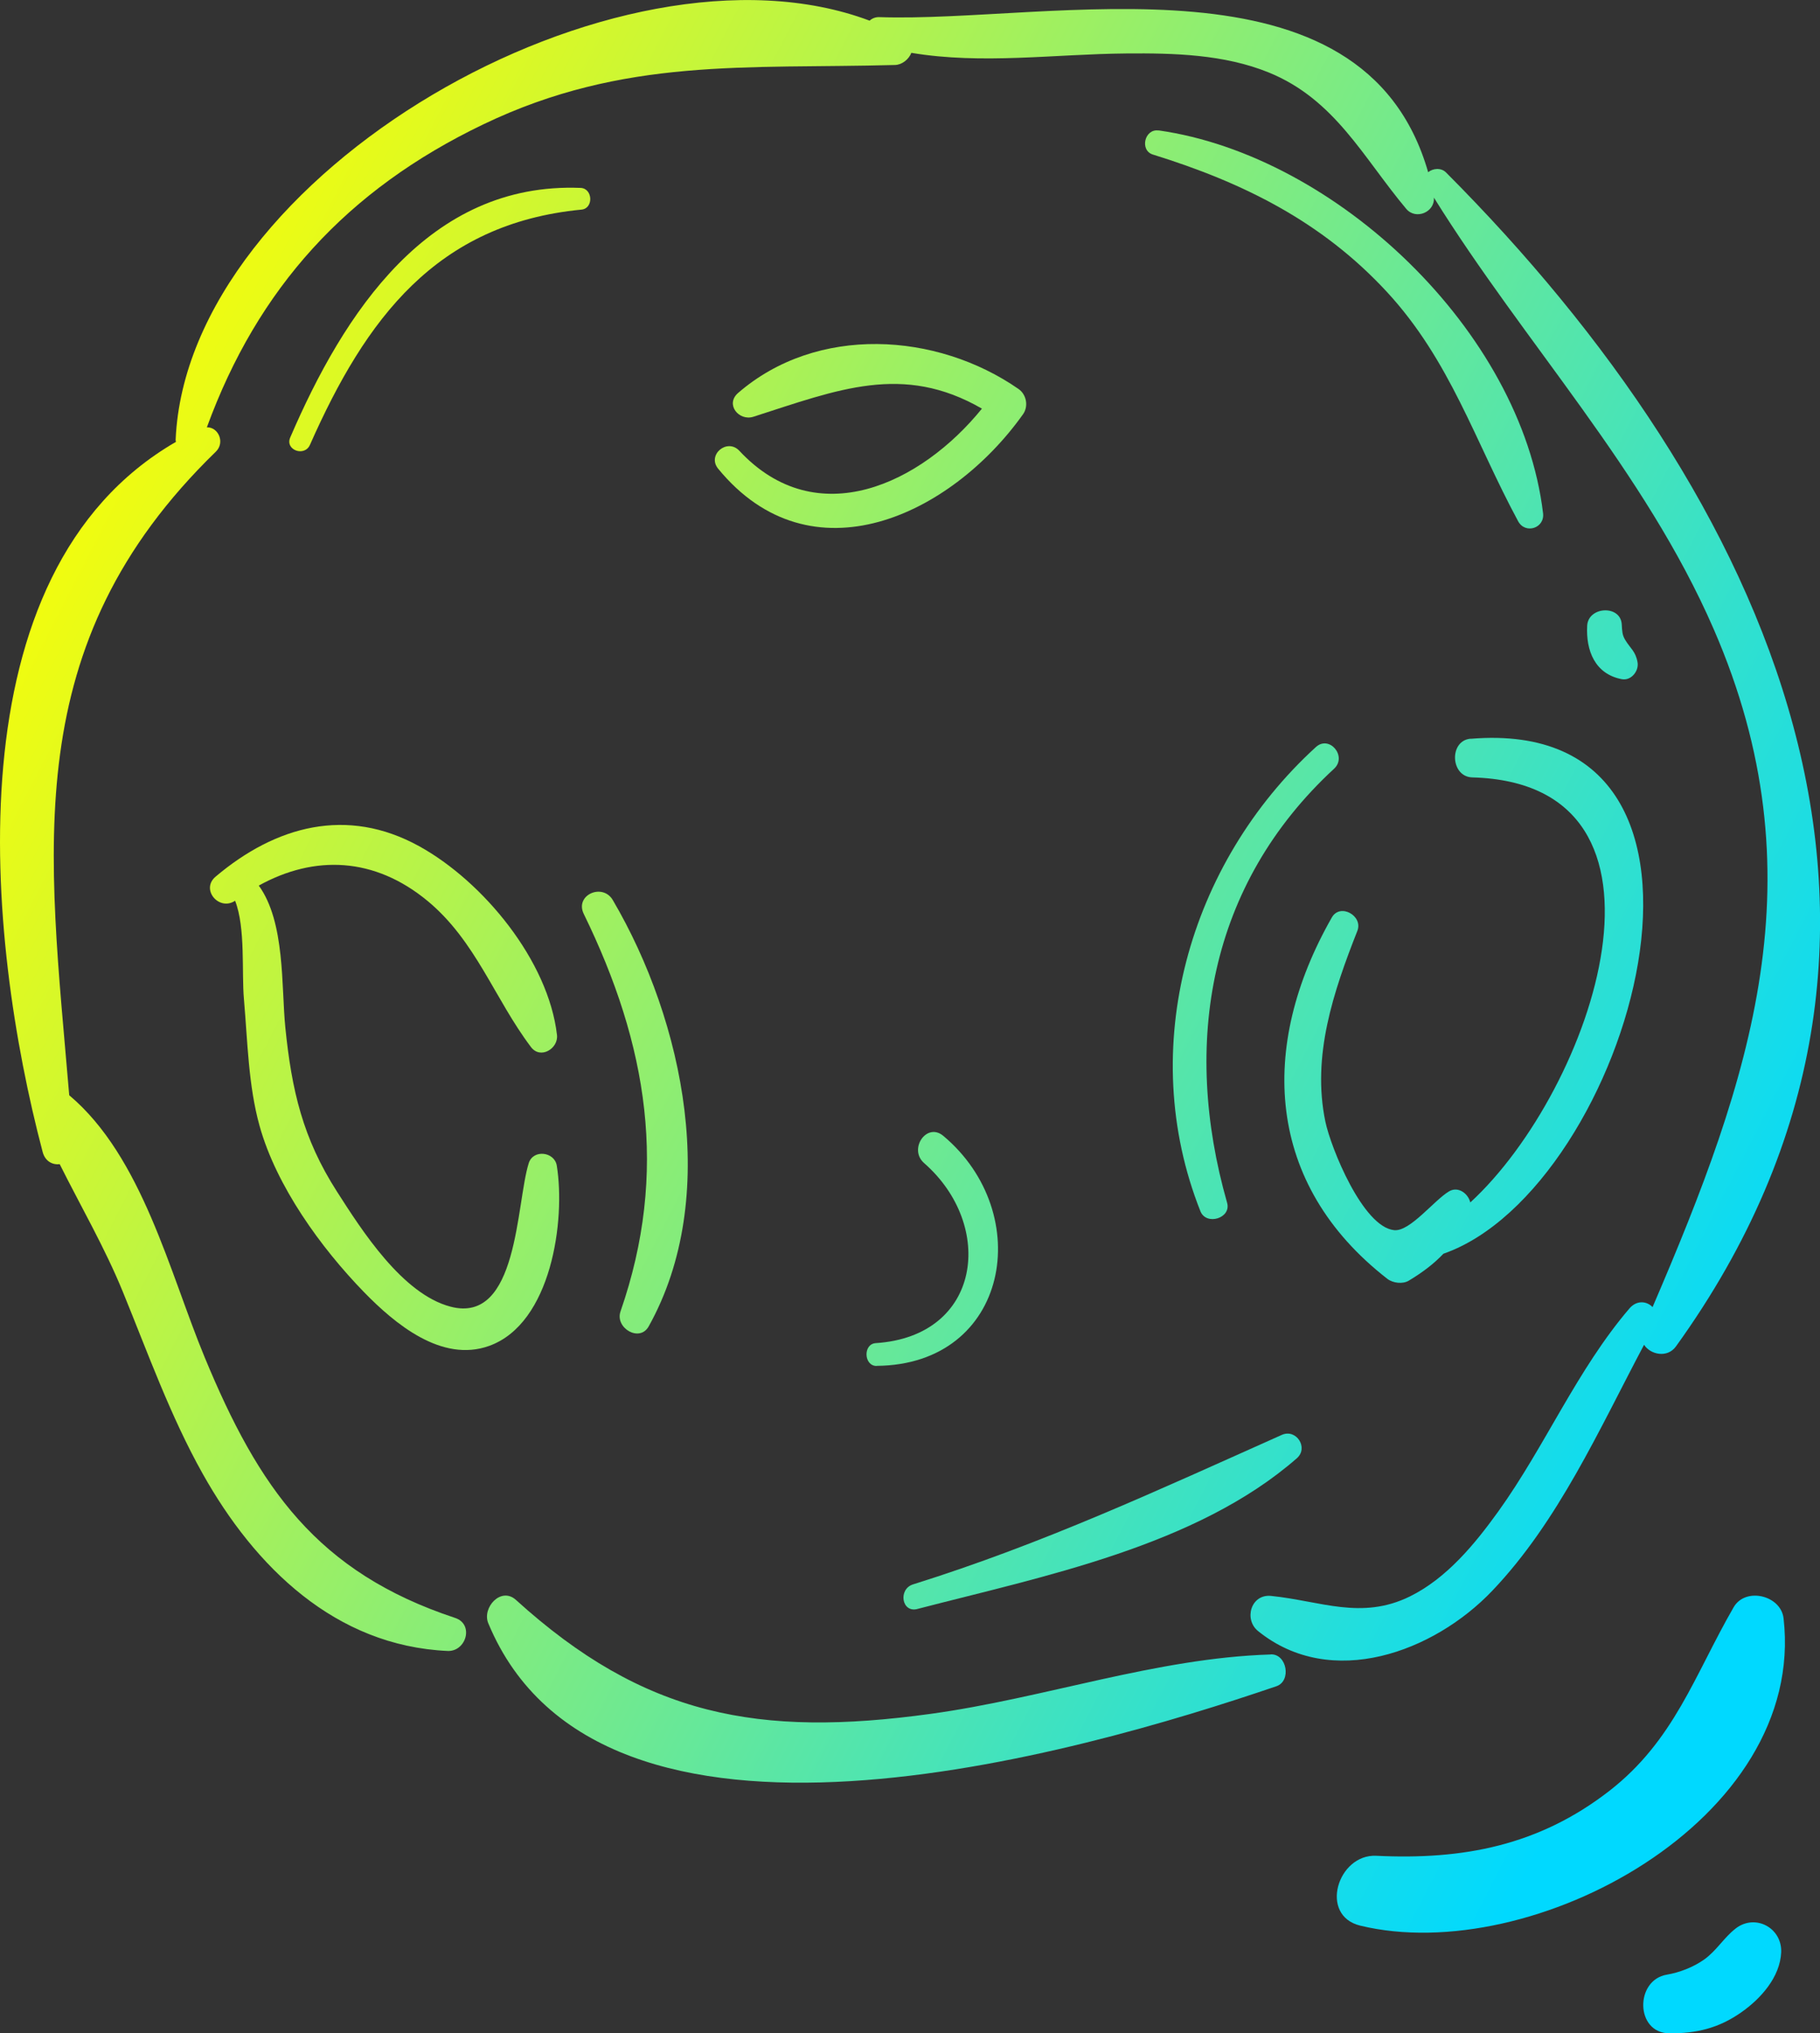 <svg xmlns="http://www.w3.org/2000/svg" xmlns:xlink="http://www.w3.org/1999/xlink" id="Layer_2" data-name="Layer 2" viewBox="0 0 175.34 195.85"><rect x="0" y="0" width="175.34" height="195.85" fill="#333333" stroke="none"/><defs><style>      .cls-1 {        fill: url(#New_Gradient_Swatch_1-13);      }      .cls-1, .cls-2, .cls-3, .cls-4, .cls-5, .cls-6, .cls-7, .cls-8, .cls-9, .cls-10, .cls-11, .cls-12, .cls-13, .cls-14 {        stroke-width: 0px;      }      .cls-2 {        fill: url(#New_Gradient_Swatch_1-12);      }      .cls-3 {        fill: url(#New_Gradient_Swatch_1-14);      }      .cls-4 {        fill: url(#New_Gradient_Swatch_1-10);      }      .cls-5 {        fill: url(#New_Gradient_Swatch_1-3);      }      .cls-6 {        fill: url(#New_Gradient_Swatch_1-8);      }      .cls-7 {        fill: url(#New_Gradient_Swatch_1-6);      }      .cls-8 {        fill: url(#New_Gradient_Swatch_1);      }      .cls-9 {        fill: url(#New_Gradient_Swatch_1-9);      }      .cls-10 {        fill: url(#New_Gradient_Swatch_1-11);      }      .cls-11 {        fill: url(#New_Gradient_Swatch_1-2);      }      .cls-12 {        fill: url(#New_Gradient_Swatch_1-4);      }      .cls-13 {        fill: url(#New_Gradient_Swatch_1-5);      }      .cls-14 {        fill: url(#New_Gradient_Swatch_1-7);      }    </style><linearGradient id="New_Gradient_Swatch_1" data-name="New Gradient Swatch 1" x1="-30.87" y1="101.23" x2="142.13" y2="190.32" gradientUnits="userSpaceOnUse"><stop offset="0" stop-color="#fffe01"></stop><stop offset="1" stop-color="#00d9ff"></stop></linearGradient><linearGradient id="New_Gradient_Swatch_1-2" data-name="New Gradient Swatch 1" x1=".96" y1="39.42" x2="173.96" y2="128.51" xlink:href="#New_Gradient_Swatch_1"></linearGradient><linearGradient id="New_Gradient_Swatch_1-3" data-name="New Gradient Swatch 1" x1="6.79" y1="28.09" x2="179.8" y2="117.18" xlink:href="#New_Gradient_Swatch_1"></linearGradient><linearGradient id="New_Gradient_Swatch_1-4" data-name="New Gradient Swatch 1" x1="-17.52" y1="75.3" x2="155.48" y2="164.4" xlink:href="#New_Gradient_Swatch_1"></linearGradient><linearGradient id="New_Gradient_Swatch_1-5" data-name="New Gradient Swatch 1" x1="17.24" y1="7.79" x2="190.25" y2="96.89" xlink:href="#New_Gradient_Swatch_1"></linearGradient><linearGradient id="New_Gradient_Swatch_1-6" data-name="New Gradient Swatch 1" x1="13.16" y1="15.72" x2="186.17" y2="104.81" xlink:href="#New_Gradient_Swatch_1"></linearGradient><linearGradient id="New_Gradient_Swatch_1-7" data-name="New Gradient Swatch 1" x1="3.94" y1="33.62" x2="176.95" y2="122.72" xlink:href="#New_Gradient_Swatch_1"></linearGradient><linearGradient id="New_Gradient_Swatch_1-8" data-name="New Gradient Swatch 1" x1="-14.34" y1="69.13" x2="158.66" y2="158.22" xlink:href="#New_Gradient_Swatch_1"></linearGradient><linearGradient id="New_Gradient_Swatch_1-9" data-name="New Gradient Swatch 1" x1="-13.88" y1="68.22" x2="159.13" y2="157.31" xlink:href="#New_Gradient_Swatch_1"></linearGradient><linearGradient id="New_Gradient_Swatch_1-10" data-name="New Gradient Swatch 1" x1="31.45" y1="-19.79" x2="204.45" y2="69.3" xlink:href="#New_Gradient_Swatch_1"></linearGradient><linearGradient id="New_Gradient_Swatch_1-11" data-name="New Gradient Swatch 1" x1="24.11" y1="-5.54" x2="197.12" y2="83.55" xlink:href="#New_Gradient_Swatch_1"></linearGradient><linearGradient id="New_Gradient_Swatch_1-12" data-name="New Gradient Swatch 1" x1="-20.62" y1="81.31" x2="152.39" y2="170.4" xlink:href="#New_Gradient_Swatch_1"></linearGradient><linearGradient id="New_Gradient_Swatch_1-13" data-name="New Gradient Swatch 1" x1="-20.72" y1="81.5" x2="152.29" y2="170.6" xlink:href="#New_Gradient_Swatch_1"></linearGradient><linearGradient id="New_Gradient_Swatch_1-14" data-name="New Gradient Swatch 1" x1="-26.19" y1="92.12" x2="146.82" y2="181.22" xlink:href="#New_Gradient_Swatch_1"></linearGradient></defs><g id="Layer_1-2" data-name="Layer 1"><g><path class="cls-8" d="M122.42,159.36c-11.05.34-21.83,4.22-32.76,5.72-16.57,2.28-27.6.23-39.96-10.98-1.44-1.3-3.28.76-2.66,2.25,10.81,26,56.94,12.54,75.93,6.07,1.47-.5,1.02-3.12-.54-3.07Z"></path><path class="cls-11" d="M43.85,155.84c-13.31-4.4-18.93-12.54-24.13-25.1-3.39-8.18-6.01-19.29-13.02-25.22-.01,0-.02-.02-.03-.02-1.99-23.62-5.07-43.36,14.13-62,.9-.88.24-2.37-.87-2.34,4.89-13.38,13.46-22.87,26.65-29.19,13.54-6.49,25.36-5.32,39.65-5.71.68-.02,1.33-.55,1.57-1.17,6.83,1.14,13.75.12,20.71.06,4.58-.04,9.41.08,13.72,1.83,6.38,2.6,9.08,8.17,13.25,13.14.93,1.1,2.78.3,2.66-1.09,8.72,14.02,20.31,26.27,26.96,41.57,10.31,23.71,3.6,43.22-5.89,65.3-.54-.57-1.51-.7-2.22.12-5.06,5.91-8.11,13.25-12.64,19.56-2.26,3.14-4.97,6.44-8.52,8.19-4.68,2.3-8.62.43-13.37-.05-1.95-.2-2.65,2.27-1.25,3.39,7.06,5.7,16.94,2,22.54-3.87,6.37-6.67,10.33-15.58,14.64-23.71.62.96,2.25,1.3,3.07.16,28.65-39.73,8.86-81.99-22.15-113.08-.48-.48-1.27-.4-1.72-.02-6.25-21.82-36.27-14.37-52.88-14.94-.37-.01-.69.12-.93.34C59.5-7.13,18.03,16.7,16.92,42.37c0,.07.02.12.03.19C-4.86,55.17-1.32,90.38,4.11,110.96c.24.91.97,1.26,1.64,1.17,2.04,4.08,4.35,8.05,6.09,12.31,2.41,5.89,4.56,11.93,7.68,17.5,5.05,9.01,12.78,16.59,23.6,17.08,1.79.08,2.57-2.57.73-3.18Z"></path><path class="cls-5" d="M141.69,71.15c-2.11.17-1.97,3.67.15,3.73,21.71.59,11.65,30.06-.19,40.94-.21-.87-1.18-1.59-2.06-1.06-1.45.87-3.75,3.88-5.27,3.73-3.02-.3-6.1-7.92-6.63-10.44-1.33-6.35.78-12.55,3.08-18.39.57-1.45-1.66-2.7-2.46-1.29-7.1,12.44-6.39,25.69,5.35,34.81.53.41,1.48.53,2.07.17,1.33-.8,2.42-1.63,3.33-2.59,17.88-6.22,31.25-51.96,2.63-49.6Z"></path><path class="cls-12" d="M41.17,86.76c4.68,3.87,6.46,9.43,9.99,14.1.91,1.2,2.65.14,2.5-1.17-.82-7.14-7.1-14.78-13.29-18.19-6.94-3.82-13.8-1.96-19.6,2.94-1.47,1.24.35,3.35,1.88,2.32,1.02,2.62.62,6.89.85,9.47.35,4.02.42,8.32,1.51,12.23,1.62,5.8,5.9,11.72,10.05,15.99,2.97,3.05,7.48,6.83,12.06,5.19,6.02-2.16,7.37-12.13,6.52-17.37-.22-1.34-2.27-1.59-2.7-.24-1.23,3.9-.99,15.54-7.53,13.83-4.64-1.21-8.55-7.34-10.95-11.09-3.29-5.13-4.36-9.76-4.97-15.79-.4-3.97,0-10.15-2.56-13.68,5.37-2.97,11.14-2.75,16.25,1.47Z"></path><path class="cls-13" d="M71.23,43.42c-1.17-1.25-3.14.39-2.04,1.73,8.96,10.92,22.45,4.48,29.37-5.25.54-.76.34-1.89-.43-2.43-7.89-5.48-19.42-6.2-27.02.38-1.27,1.1.08,2.74,1.48,2.29,8.14-2.61,14.39-5.18,22.01-.78-5.83,7.2-15.89,12.09-23.38,4.05Z"></path><path class="cls-7" d="M55.94,18.1c-14.67-.59-22.84,12.1-27.98,24.04-.52,1.21,1.38,1.89,1.9.71,5.38-12.16,12.19-21.31,26.16-22.66,1.18-.11,1.1-2.04-.08-2.09Z"></path><path class="cls-14" d="M128.53,74.04c1.28-1.19-.46-3.27-1.76-2.08-12.25,11.18-17.35,29.02-11.12,44.71.56,1.41,3,.67,2.57-.82-4.38-15.36-1.78-30.65,10.31-41.81Z"></path><path class="cls-6" d="M62.5,127.75c6.93-12.43,3.4-29.37-3.46-41.05-.99-1.69-3.69-.49-2.8,1.33,6.15,12.59,8.2,24.86,3.54,38.29-.55,1.59,1.84,3.02,2.72,1.43Z"></path><path class="cls-9" d="M84.46,131.56c12.77-.11,15.34-14.69,6.41-22.16-1.6-1.33-3.37,1.29-1.84,2.63,6.86,6,5.55,16.68-4.66,17.34-1.24.08-1.16,2.21.09,2.2Z"></path><path class="cls-4" d="M111.61,12.57c-1.34-.19-1.84,1.92-.53,2.32,8.67,2.69,16.25,6.44,22.51,13.2,6.14,6.63,8.51,14.43,12.67,22.12.69,1.27,2.57.67,2.4-.77-2.09-17.53-19.93-34.45-37.04-36.88Z"></path><path class="cls-10" d="M157.76,63.78c-.19-1.06-.68-1.3-1.19-2.15-.29-.48-.29-.84-.33-1.49-.11-1.9-3.23-1.74-3.33.13-.13,2.39.75,4.66,3.34,5.15.91.17,1.67-.81,1.51-1.64Z"></path><path class="cls-2" d="M88.37,154.98c12.12-3.15,26.88-6.05,36.57-14.52,1.15-1.01-.05-2.87-1.45-2.25-11.89,5.31-23,10.48-35.53,14.4-1.44.45-1.11,2.76.42,2.37Z"></path><path class="cls-1" d="M167.02,154.81c-3.78,6.55-5.72,12.84-12,17.71-6.78,5.25-14.07,6.64-22.43,6.23-3.72-.18-5.55,5.76-1.54,6.73,16.54,4,43.01-10.16,40.78-29.6-.25-2.21-3.66-3.05-4.81-1.07Z"></path><path class="cls-3" d="M167.21,185.76c-1.13.87-1.85,2.15-3.04,2.99-1.04.73-2.35,1.24-3.58,1.45-3.09.51-3.06,5.62.23,5.65,2.62.02,4.76-.5,6.92-2.01,1.88-1.31,3.76-3.4,3.86-5.8.09-2.35-2.5-3.74-4.38-2.29Z"></path></g></g></svg>